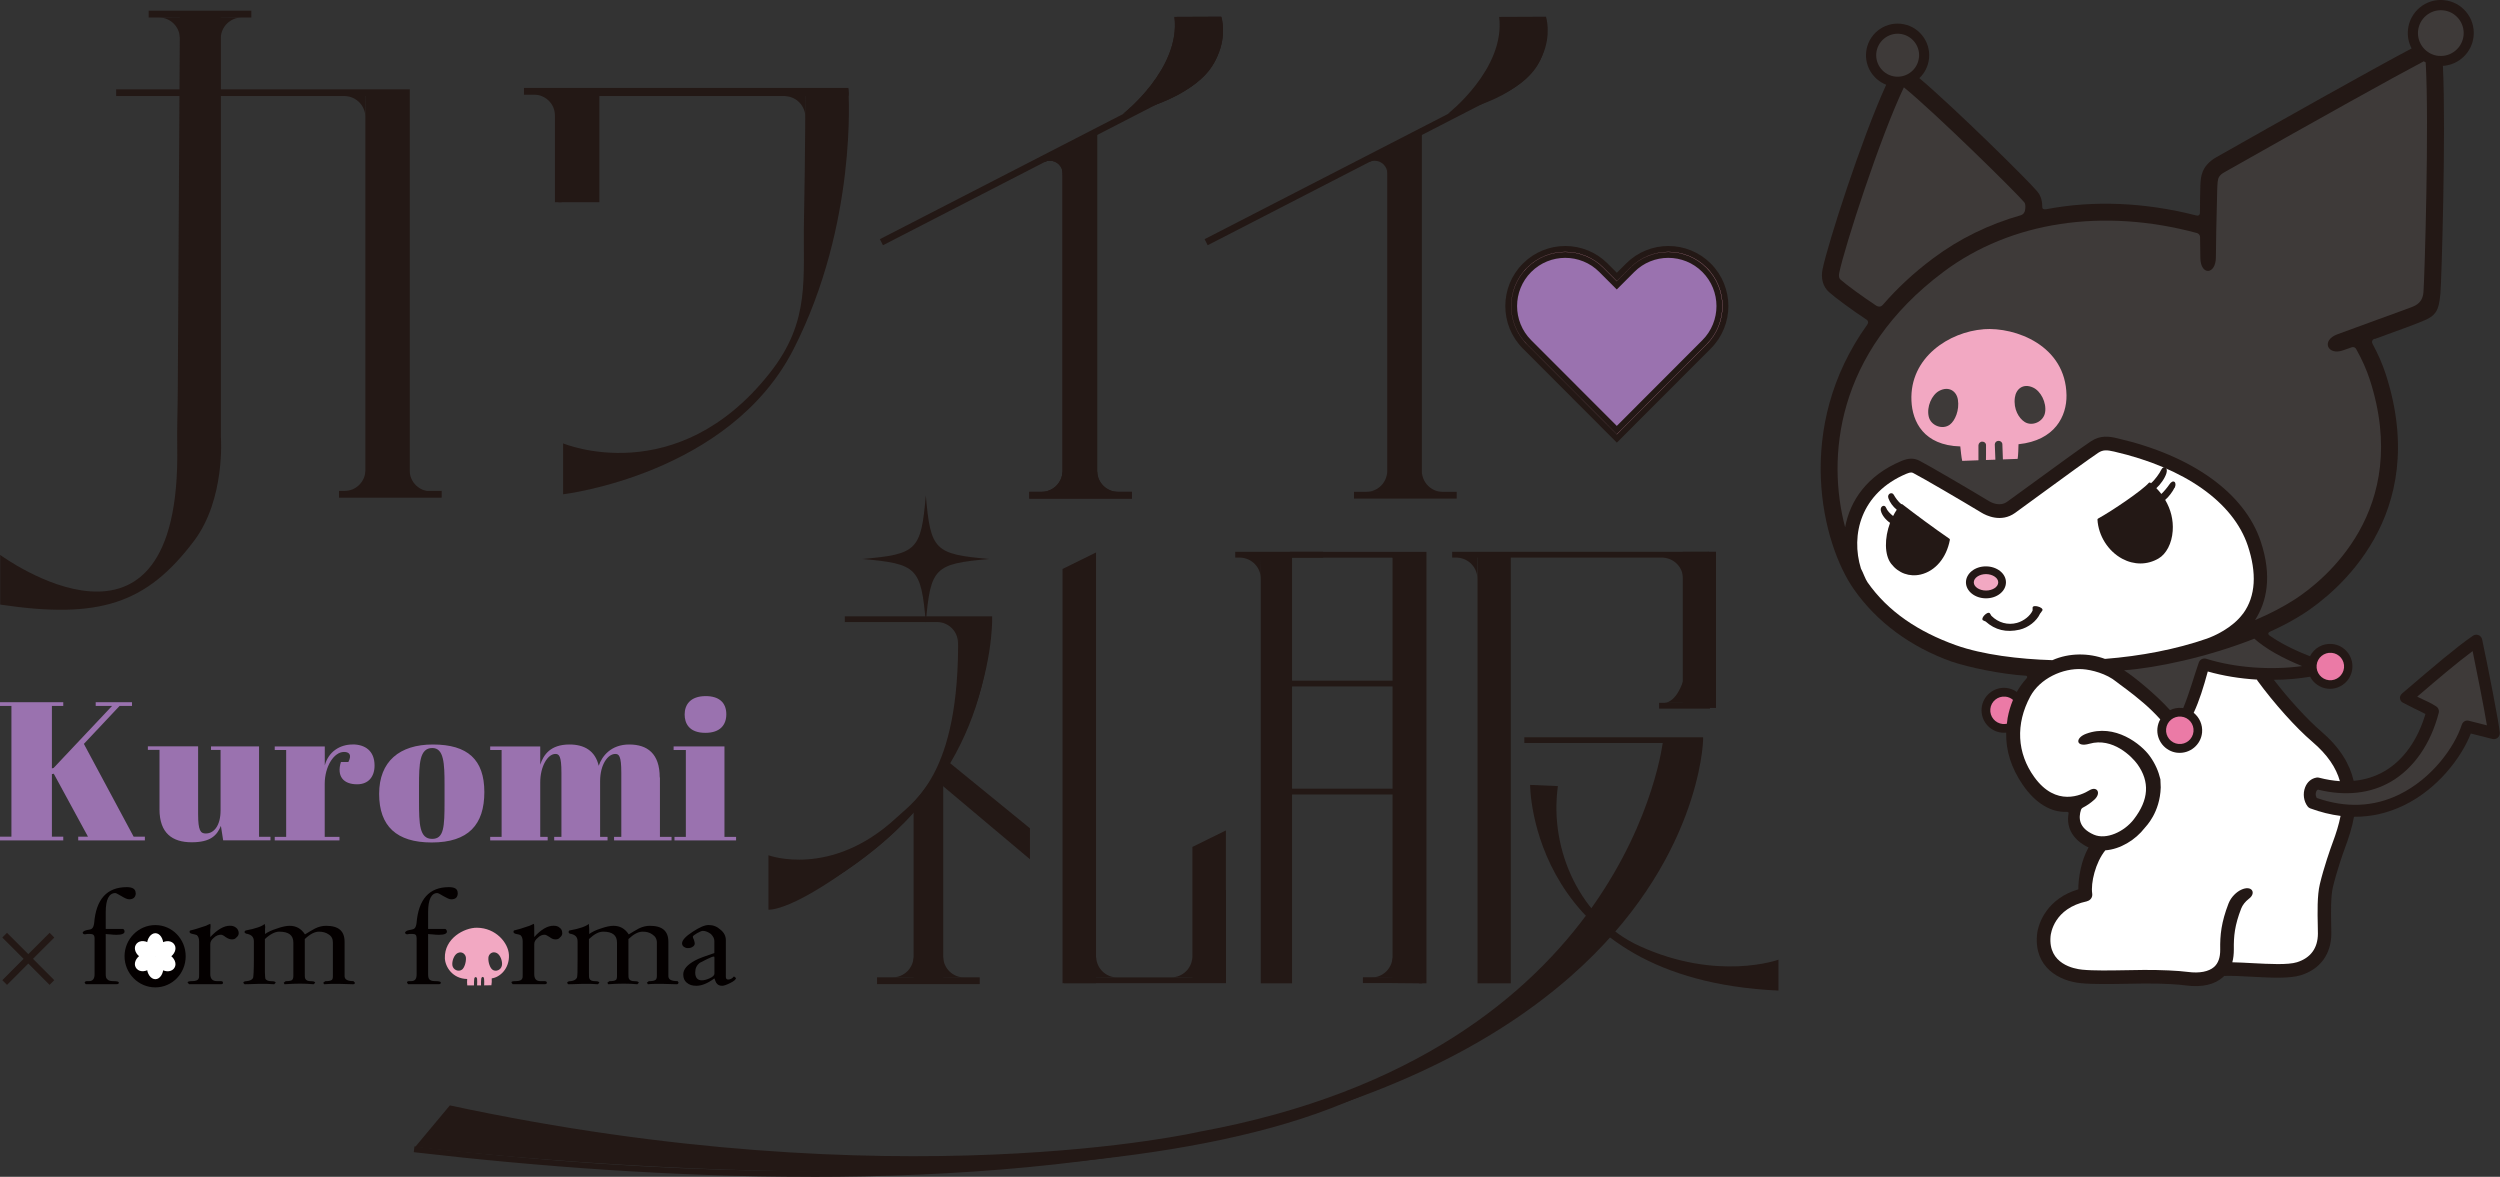 <svg width="427" height="201" viewBox="0 0 427 201" fill="none" xmlns="http://www.w3.org/2000/svg">
<rect x="0" y="0" width="427" height="201" fill="#333333" stroke="none"/>
<g clip-path="url(#clip0_1_1535)">
<path d="M405.637 57.89C409.156 56.617 412.936 55.23 413.606 54.923C416.114 53.956 416.546 53.047 416.818 50.205C417 48.386 417.794 22.658 417.25 11.255C419.951 11.085 422.221 8.97 422.494 6.185C422.8 3.081 420.519 0.318 417.431 0.023C414.332 -0.284 411.574 2.001 411.279 5.093C411.165 6.23 411.404 7.321 411.903 8.276C404.956 11.949 388.759 21.066 378.554 26.853C375.932 28.342 375.875 30.309 375.819 31.742C375.773 32.935 375.762 34.595 375.75 36.335C375.75 36.744 375.467 36.903 375.126 36.801C366.284 34.538 357.555 34.197 349.518 35.732C348.894 35.823 348.792 35.562 348.815 35.243C348.815 34.05 348.417 33.231 347.986 32.719C346.476 30.889 333.934 18.52 327.827 13.347C328.735 12.483 329.348 11.301 329.484 9.959C329.768 6.992 327.6 4.343 324.637 4.059C321.675 3.763 319.03 5.946 318.735 8.913C318.496 11.38 319.961 13.62 322.163 14.473C317.985 23.602 312.208 41.553 311.3 45.964C310.971 47.556 311.357 48.943 312.378 49.875C313.388 50.796 316.362 52.99 318.871 54.638C319.087 54.809 319.177 55.105 318.928 55.446C306.305 73.056 311.186 92.837 316.635 100.636C320.551 106.241 326.317 110.493 333.321 112.994C336.238 113.983 341.709 115.143 346.045 115.416C346.306 115.461 346.283 115.655 346.147 115.859C345.489 116.575 344.933 117.36 344.467 118.178C343.945 117.803 343.321 117.565 342.651 117.496C340.551 117.292 338.667 118.838 338.463 120.941C338.258 123.044 339.802 124.932 341.902 125.136C342.152 125.159 342.401 125.159 342.651 125.136C342.594 128.194 343.491 131.116 345.466 134.015C347.702 137.278 350.37 138.767 352.958 138.665C353.185 138.654 353.355 138.699 353.31 138.972C352.844 141.53 354.263 143.531 356.545 144.656C356.601 144.69 356.669 144.702 356.726 144.736C355.455 146.976 354.967 149.988 354.978 151.898C349.848 153.399 348.111 157.446 347.918 159.72C347.43 165.188 351.664 167.576 355.432 167.928C357.498 168.133 360.427 168.076 363.264 168.031L366.204 167.985C369.564 167.962 372.175 168.144 373.378 168.315C376.068 168.679 378.259 168.178 379.701 166.882C379.769 166.814 379.825 166.746 379.894 166.689C381.165 166.644 382.811 166.723 384.57 166.825C387.76 166.996 391.052 167.178 392.993 166.564C396.284 165.541 398.18 162.96 398.191 159.47L398.169 158.003C398.135 156.082 398.066 153.194 398.452 151.557C399.099 148.851 400.2 145.668 400.541 144.77C401.188 143.042 401.744 141.28 402.062 139.506C405.025 139.529 407.885 138.87 410.632 137.528C416.341 134.743 420.394 129.434 422.017 125.284C422.8 125.477 423.822 125.739 423.822 125.739L425.706 126.216C426.024 126.296 426.353 126.216 426.603 126.012C426.852 125.807 426.977 125.489 426.966 125.159C426.875 123.726 424.911 113.711 423.947 109.208C423.878 108.879 423.64 108.595 423.334 108.481C423.016 108.356 422.664 108.39 422.38 108.583C419.44 110.607 415.229 114.222 411.846 117.11L410.325 118.406C410.11 118.599 409.94 118.838 409.917 119.099C409.917 119.156 409.917 119.202 409.917 119.258C409.962 119.6 410.098 119.85 410.405 120.009L412.335 120.998C412.982 121.293 413.651 121.623 414.264 121.953C412.959 126.353 410.552 129.797 407.329 131.685C405.706 132.64 403.924 133.197 402.005 133.367C401.347 130.525 399.69 127.683 396.409 124.875C394.094 122.896 390.927 119.429 388.373 116.109C390.495 116.109 392.595 115.916 394.57 115.586C395.149 116.701 396.262 117.496 397.59 117.633C399.69 117.837 401.574 116.291 401.778 114.177C401.982 112.073 400.439 110.198 398.339 109.993C396.727 109.834 395.24 110.709 394.548 112.085C391.778 111.016 389.36 109.777 387.578 108.504C387.374 108.333 387.34 108.106 387.624 107.935C389.758 106.969 391.767 105.912 393.583 104.729C398.827 101.296 415.354 88.233 407.488 63.915C406.943 62.221 406.182 60.493 405.252 58.765C405.081 58.481 405.07 58.038 405.592 57.856L405.637 57.89Z" fill="#231815"/>
<path d="M345.841 36.084C345.875 35.914 345.909 35.755 345.92 35.618C345.966 35.095 345.897 34.743 345.761 34.572C344.445 32.969 330.562 19.293 325.182 14.916C321.084 23.522 315.08 42.11 314.149 46.566C314.138 46.646 314.115 46.748 314.103 46.839C314.069 47.169 314.103 47.522 314.342 47.737C315.25 48.567 318.144 50.682 320.494 52.228C320.857 52.421 321.221 52.467 321.595 52.058C323.979 49.306 326.817 46.623 330.222 44.088C334.683 40.757 339.734 38.301 345.182 36.755C345.5 36.642 345.716 36.426 345.829 36.084H345.841Z" fill="#3E3A39"/>
<path d="M383.117 104.809C385.319 101.796 385.456 97.806 383.923 93.201C381.437 85.766 373.117 79.9 361.085 77.126C359.848 76.842 359.201 76.808 358.406 77.319C356.817 78.376 352.288 81.685 348.644 84.345L344.172 87.608C341.777 89.325 339.212 88.028 338.474 87.585C335.012 85.493 328.406 81.628 326.805 80.809C326.59 80.696 326.385 80.593 325.602 80.923C317.781 84.22 316.079 91.405 317.849 97.112C318.224 97.794 318.587 98.897 318.973 99.454C322.503 104.502 327.713 107.924 334.058 110.198C338.656 111.835 344.853 112.585 350.551 112.756C353.446 111.471 356.806 111.528 359.53 112.54C365.614 112.062 371.687 110.902 376.92 109.083C378.18 108.64 381.301 107.264 383.095 104.82L383.117 104.809Z" fill="white"/>
<path d="M335.784 99.465C335.784 97.953 337.316 96.726 339.2 96.737C341.085 96.737 342.628 97.965 342.617 99.465C342.617 100.977 341.085 102.205 339.2 102.194C337.316 102.194 335.784 100.966 335.784 99.465Z" fill="#231815"/>
<path d="M348.86 104.229L348.622 104.581C348.622 104.581 348.451 104.786 348.451 104.797C347.861 106.093 346.442 107.196 344.944 107.549C342.674 108.072 340.778 107.617 339.144 106.15L338.951 106.071L338.667 105.934C338.61 105.877 338.587 105.809 338.587 105.73C338.587 105.514 338.769 105.252 338.973 105.048C339.246 104.775 339.643 104.536 339.859 104.741L340.018 104.991L340.131 105.184C341.312 106.366 342.946 106.821 344.501 106.389C345.659 106.071 346.771 105.184 347.169 104.274V103.751C347.237 103.479 347.668 103.479 348.043 103.581C348.497 103.695 348.928 103.945 348.86 104.24V104.229Z" fill="#231815"/>
<path d="M370.631 121.293C371.244 120.987 371.948 120.85 372.674 120.918C372.754 120.918 372.822 120.941 372.89 120.952C373.968 118.36 374.842 115.166 375.558 113.153C375.739 112.63 376.295 112.358 376.829 112.517C381.732 114.063 387.907 114.495 393.197 113.767C389.769 112.38 386.931 110.777 385.036 109.083C377.022 112.255 368.27 114.086 362.81 114.484C362.833 114.506 362.856 114.529 362.879 114.552C364.173 115.348 368.145 118.508 370.631 121.282V121.293Z" fill="#3E3A39"/>
<path d="M401.54 59.368C401.006 59.561 400.541 59.72 400.166 59.845C397.567 60.766 396.398 58.163 399.202 57.105C401.653 56.173 410.927 52.853 412.085 52.387C413.265 51.921 413.822 51.114 413.924 49.943C414.128 47.362 414.911 21.055 414.31 10.664C414.196 10.607 414.083 10.539 413.98 10.471C409.213 12.972 396.579 19.998 379.996 29.377C379.076 29.9 378.861 30.309 378.781 31.037C378.69 31.776 378.679 33.538 378.668 33.834C378.577 36.937 378.475 42.144 378.475 43.929C378.475 46.93 375.887 47.124 375.819 44.088C375.807 43.417 375.785 42.121 375.773 40.587C375.807 40.2 375.58 39.938 375.274 39.813C359.178 35.459 343.446 37.835 331.981 46.407C313.411 60.277 312.038 78.32 315.148 90.064C315.976 85.527 318.894 81.207 324.728 78.751C325.977 78.217 326.93 78.206 327.895 78.717C329.529 79.559 336.204 83.47 339.689 85.573C340.233 85.903 341.618 86.562 342.821 85.698L347.282 82.458C350.949 79.786 355.5 76.455 357.135 75.375C358.747 74.306 360.234 74.522 361.607 74.852C374.445 77.808 383.378 84.231 386.125 92.462C388.146 98.499 387.124 102.853 385.16 105.912C387.658 104.854 389.973 103.661 392.039 102.319C396.852 99.17 411.994 87.187 404.763 64.847C404.207 63.142 403.435 61.403 402.459 59.663C402.255 59.277 401.914 59.209 401.54 59.356V59.368Z" fill="#3E3A39"/>
<path d="M413.209 118.679C413.209 118.679 412.982 118.872 412.857 118.986C412.993 119.054 413.231 119.179 413.231 119.179C414.173 119.611 415.252 120.1 416.114 120.657C416.432 120.873 416.603 121.237 416.568 121.612C416.568 121.657 416.557 121.714 416.534 121.771C415.161 127.057 412.278 131.207 408.419 133.481C404.877 135.561 400.552 136.016 395.91 134.868C395.819 134.902 395.705 134.97 395.603 135.22C395.558 135.334 395.535 135.448 395.524 135.573C395.501 135.834 395.592 136.073 395.694 136.289C400.654 138.028 405.399 137.846 409.781 135.709C415.365 132.992 419.236 127.615 420.473 123.783C420.643 123.272 421.143 122.965 421.665 123.101C421.665 123.101 424.639 123.851 424.764 123.886C424.31 121.123 423.163 115.245 422.323 111.209C419.576 113.244 416.114 116.2 413.209 118.69V118.679Z" fill="#3E3A39"/>
<path d="M416.512 9.538C418.657 9.754 420.564 8.174 420.78 6.025C420.984 3.888 419.418 1.967 417.272 1.762C415.127 1.558 413.22 3.126 413.004 5.275C412.8 7.424 414.366 9.334 416.512 9.55V9.538Z" fill="#3E3A39"/>
<path d="M327.77 9.789C327.963 7.776 326.487 5.98 324.478 5.775C322.469 5.582 320.676 7.06 320.471 9.072C320.278 11.085 321.754 12.892 323.763 13.085C325.772 13.279 327.566 11.801 327.759 9.789H327.77Z" fill="#3E3A39"/>
<path d="M342.515 118.986C341.221 118.861 340.074 119.804 339.95 121.089C339.825 122.385 340.767 123.533 342.061 123.658C342.311 123.681 342.549 123.658 342.776 123.613C342.81 123.294 342.844 122.965 342.901 122.635C343.094 121.578 343.4 120.543 343.82 119.543C343.468 119.236 343.014 119.031 342.526 118.986H342.515Z" fill="#EB7AA6"/>
<path d="M397.794 116.178C399.077 116.303 400.223 115.359 400.359 114.063C400.484 112.767 399.542 111.619 398.248 111.505C396.965 111.38 395.808 112.324 395.683 113.608C395.558 114.904 396.5 116.052 397.794 116.178Z" fill="#EB7AA6"/>
<path d="M338.78 56.241C333.003 56.673 326.135 60.993 326.476 68.474C326.635 72.01 328.542 76.069 334.819 76.25C334.887 76.91 335.012 78.195 335.148 78.717C335.318 78.717 336.476 78.672 337.918 78.615V76.057C337.929 75.716 338.224 75.421 338.576 75.432C338.928 75.432 339.212 75.671 339.212 76.012V77.671L339.2 78.57C339.734 78.558 340.279 78.535 340.812 78.513L340.71 75.921C340.71 75.58 340.982 75.307 341.334 75.295C341.686 75.284 341.993 75.534 342.004 75.875L342.095 78.467C343.423 78.422 344.456 78.376 344.615 78.376C344.706 77.831 344.751 76.535 344.762 75.875C351.017 75.227 353.015 71.032 352.958 67.496C352.822 59.027 344.274 55.821 338.78 56.23V56.241Z" fill="#F2A8C2"/>
<path d="M333.026 72.533C331.788 73.454 329.779 72.715 329.427 71.157C329.041 69.486 329.938 67.44 331.221 66.757C332.855 65.893 334.183 66.803 334.41 68.269C334.694 70.043 333.934 71.862 333.026 72.533Z" fill="#3E3A39"/>
<path d="M349.303 70.43C349.053 72.021 347.101 72.897 345.807 72.067C344.853 71.464 343.866 69.907 344.138 67.917C344.331 66.451 345.534 65.427 347.214 66.178C348.554 66.769 349.575 68.747 349.303 70.441V70.43Z" fill="#3E3A39"/>
<path d="M341.3 99.465C341.3 98.704 340.347 98.067 339.212 98.056C338.077 98.056 337.123 98.692 337.123 99.465C337.123 100.239 338.077 100.864 339.212 100.864C340.347 100.864 341.3 100.239 341.3 99.465Z" fill="#F2A8C2"/>
<path d="M394.593 138.074C394.411 138.006 394.264 137.892 394.15 137.744C393.469 136.869 393.288 135.561 393.719 134.47C394.071 133.56 394.775 132.958 395.671 132.81C395.819 132.787 395.955 132.787 396.103 132.833C397.329 133.151 398.509 133.344 399.656 133.424C399.009 131.127 397.556 128.922 394.945 126.694C392.153 124.318 388.395 120.123 385.569 116.246C385.535 116.2 385.524 116.132 385.49 116.075C382.595 115.905 379.712 115.439 377.09 114.688C376.363 117.371 375.648 119.668 374.683 121.748C375.66 122.533 376.239 123.783 376.114 125.125C375.909 127.228 374.025 128.774 371.925 128.57C371.903 128.57 371.891 128.57 371.868 128.57C369.791 128.331 368.282 126.466 368.486 124.386C368.543 123.829 368.713 123.317 368.974 122.862C368.089 121.873 367.112 120.93 366.148 120.1C364.002 118.235 361.97 116.86 361.482 116.45C359.802 115.052 357.226 114.393 355.671 114.29C352.277 114.074 348.417 115.916 346.783 118.929C344.218 123.681 344.501 128.626 347.453 132.719C351.176 137.881 355.534 135.8 356.851 134.993C358.179 134.186 358.962 135.459 357.702 136.596C357.09 137.142 356.454 137.585 355.807 137.915C355.614 138.017 355.512 138.119 355.432 138.324C355.001 139.665 355.001 141.416 357.634 142.564C359.757 143.474 362.822 142.064 364.456 139.938C367.022 136.607 367.215 133.526 365.069 130.525C364.161 129.263 360.858 125.886 356.863 127.035C354.547 127.705 354.354 126.057 356.306 125.329C361.233 123.499 365.739 127.126 367.181 129.138C368.1 130.411 368.667 131.719 368.997 133.106C369.031 133.64 369.053 134.106 369.053 134.493C368.929 138.813 366.499 141.177 366.329 141.394C364.729 143.474 362.129 145.054 359.587 145.236C357.895 147.317 357.078 150.818 357.351 152.637C357.441 153.24 357.055 153.785 356.477 153.922C356.477 153.922 356.465 153.933 356.442 153.945C350.812 155.138 350.279 159.436 350.234 159.925C349.814 164.677 354.274 165.484 355.648 165.62C357.578 165.814 360.449 165.757 363.219 165.711L366.193 165.666C369.053 165.654 371.993 165.78 373.696 166.007C375.66 166.268 377.249 165.961 378.168 165.154C378.883 164.518 379.224 163.529 379.213 162.198C379.167 159.709 379.394 157.526 380.631 154.32C381.085 153.16 382.028 152.33 382.777 151.978C384.616 151.102 385.444 152.535 384.093 153.524C383.48 154.001 383.015 154.604 382.799 155.172C381.687 158.026 381.505 159.902 381.539 162.164C381.539 162.971 381.46 163.699 381.278 164.358C382.334 164.381 383.503 164.438 384.718 164.506C387.567 164.654 390.779 164.836 392.334 164.347C394.65 163.619 395.887 161.948 395.898 159.47L395.876 158.06C395.83 155.9 395.762 152.944 396.228 151.023C396.897 148.192 398.055 144.895 398.407 143.951C399.009 142.348 399.485 140.814 399.769 139.358C398.078 139.142 396.352 138.722 394.604 138.074H394.593Z" fill="white"/>
<path d="M369.973 124.499C369.848 125.796 370.79 126.944 372.084 127.069C373.378 127.194 374.525 126.239 374.649 124.954C374.774 123.67 373.832 122.51 372.538 122.396C371.256 122.271 370.098 123.215 369.973 124.499Z" fill="#EB7AA6"/>
<path d="M371.426 83.344C371.903 82.299 371.142 81.776 370.506 82.776C370.257 83.163 369.576 83.993 369.156 84.368C368.895 84.027 368.611 83.697 368.304 83.379C368.985 82.776 369.769 81.685 370.03 80.809C370.336 79.763 369.53 79.388 369.11 80.298C368.86 80.832 368.043 81.992 367.385 82.537C367.351 82.503 367.317 82.469 367.283 82.446C367.203 82.389 367.09 82.401 367.022 82.469C365.887 83.776 360.711 87.278 358.35 88.574C358.281 88.608 358.247 88.677 358.247 88.745C358.406 91.507 360.063 94.133 362.47 95.43C364.502 96.521 366.749 96.51 368.668 95.395C370.018 94.611 370.949 92.803 371.097 90.689C371.233 88.824 370.779 87.005 369.814 85.379C370.404 84.902 371.131 83.902 371.392 83.333L371.426 83.344Z" fill="#231815"/>
<path d="M332.98 92.03C330.551 90.37 327.089 87.812 324.921 86.13C324.864 86.084 324.796 86.096 324.739 86.107C324.206 85.675 323.752 85.05 323.445 84.493C323.139 83.947 322.276 84.345 322.537 85.095C322.776 85.789 323.298 86.516 323.967 87.062C323.74 87.403 323.525 87.756 323.343 88.131C322.832 87.733 322.344 87.244 322.129 86.698C321.89 86.096 321.096 86.448 321.243 87.198C321.402 87.994 322.117 88.824 322.821 89.302C321.868 91.871 321.833 94.77 323.014 96.293C324.251 97.897 326.135 98.579 328.065 98.124C330.562 97.533 332.469 95.259 333.037 92.212C333.048 92.144 333.025 92.064 332.957 92.019L332.98 92.03Z" fill="#231815"/>
<path d="M69.99 83.89H68.832V16.405H19.841V15.257H69.99V83.89Z" fill="#231815"/>
<path d="M95.927 34.538H94.781V15.257H144.918V16.405H95.927V34.538Z" fill="#231815"/>
<path d="M137.551 15.643C137.551 15.643 137.551 26.239 137.324 37.267C137.097 47.556 138.527 54.741 131.523 63.654C115.587 83.913 96.177 75.727 96.177 75.727V84.424C96.177 84.424 124.611 81.094 135.542 59.629C146.484 38.165 144.918 15.643 144.918 15.643H137.562" fill="#231815"/>
<path d="M150.809 41.883L150.287 40.848L199.913 15.314C200.367 15.155 209.119 12.153 206.962 4.059L208.074 3.763C210.515 12.926 200.446 16.348 200.356 16.382L150.82 41.883H150.809Z" fill="#231815"/>
<path d="M69.411 15.632H62.407V83.89H69.411V15.632Z" fill="#231815"/>
<path d="M102.374 15.882H95.371V34.538H102.374V15.882Z" fill="#231815"/>
<path d="M30.727 2.626L30.364 66.78C30.352 69.884 30.216 73.124 30.273 76.364C30.943 117.508 0.034 94.781 0.034 94.781V103.263C17.061 105.809 25.074 103.069 33.133 92.394C38.525 85.254 37.731 74.647 37.731 74.647V2.626H30.727Z" fill="#231815"/>
<path d="M42.929 1.83H25.392V2.99H42.929V1.83Z" fill="#231815"/>
<path d="M30.727 6.446L31.419 2.945L27.14 2.99C29.081 2.99 30.648 4.525 30.727 6.446Z" fill="#231815"/>
<path d="M37.708 6.446L37.015 2.945L41.295 2.99C39.354 2.99 37.787 4.525 37.708 6.446Z" fill="#231815"/>
<path d="M58.946 16.405L62.442 15.712L62.396 19.998C62.396 18.054 60.864 16.485 58.946 16.405Z" fill="#231815"/>
<path d="M91.341 16.166L94.837 15.473L94.792 19.759C94.792 17.815 93.259 16.246 91.341 16.166Z" fill="#231815"/>
<path d="M134.1 16.416L137.596 15.723L137.551 20.009C137.551 18.065 136.018 16.496 134.1 16.416Z" fill="#231815"/>
<path d="M144.918 15.018H89.491V16.178H144.918V15.018Z" fill="#231815"/>
<path d="M75.438 83.845H57.901V85.004H75.438V83.845Z" fill="#231815"/>
<path d="M200.594 2.888L208.596 2.854C208.596 2.854 212.524 15.03 191.831 19.441C191.831 19.441 201.695 11.767 200.594 2.888Z" fill="#231815"/>
<path d="M193.341 84.004H175.804V85.163H193.341V84.004Z" fill="#231815"/>
<path d="M187.393 84.834H181.479V25.455L187.393 22.271V84.834Z" fill="#231815"/>
<path d="M291.492 58.811L276.157 74.17L260.822 58.811C257.212 55.195 257.212 49.34 260.822 45.725C264.432 42.11 270.277 42.11 273.887 45.725L276.157 47.999L278.427 45.725C282.037 42.11 287.883 42.11 291.492 45.725C295.102 49.34 295.102 55.195 291.492 58.811Z" fill="#9A72AF" stroke="#231815" stroke-miterlimit="10"/>
<path d="M276.157 74.897L260.459 59.175C256.656 55.366 256.656 49.181 260.459 45.373C264.261 41.564 270.436 41.564 274.239 45.373L276.157 47.294L278.076 45.373C281.878 41.564 288.053 41.564 291.856 45.373C295.658 49.181 295.658 55.366 291.856 59.175L276.157 74.897ZM267.349 43.542C265.113 43.542 262.877 44.395 261.174 46.1C257.769 49.511 257.769 55.048 261.174 58.458L276.146 73.454L291.118 58.458C294.523 55.048 294.523 49.511 291.118 46.1C287.712 42.69 282.173 42.69 278.779 46.1L276.146 48.738L273.512 46.1C271.81 44.395 269.574 43.542 267.338 43.542H267.349Z" fill="#F2A8C2" stroke="#231815" stroke-miterlimit="10"/>
<path d="M168.982 95.475C159.606 96.294 158.947 96.953 158.13 106.344C157.313 96.953 156.654 96.294 147.279 95.475C156.654 94.656 157.313 93.997 158.13 84.606C158.947 93.997 159.606 94.656 168.982 95.475Z" fill="#231815"/>
<path d="M240.379 98.556C240.379 98.556 240.844 95.702 237.621 95.168L241.026 95.02L240.39 98.556H240.379Z" fill="#231815"/>
<path d="M209.402 167.928H181.74V166.939H207.62V152.035H209.402V167.928Z" fill="#231815"/>
<path d="M243.637 167.951H242.354V95.248H220.311V94.258H243.637V167.951Z" fill="#231815"/>
<path d="M242.854 116.257H218.597V117.246H242.854V116.257Z" fill="#231815"/>
<path d="M242.854 134.709H218.597V135.698H242.854V134.709Z" fill="#231815"/>
<path d="M292.06 121.032H283.376V120.043H291.072V95.452H292.06V121.032Z" fill="#231815"/>
<path d="M138.459 201C115.053 201 91.75 199.238 70.671 196.794L70.784 195.816C136.438 203.433 223.863 204.433 267.621 166.007C287.429 148.613 289.631 130.161 289.869 126.91H260.357V125.921H290.891V126.421C290.891 126.625 290.335 147.351 268.314 166.723C238.381 193.042 188.21 201.011 138.459 201.011V201Z" fill="#231815"/>
<path d="M284.058 126.421C284.058 126.421 278.371 179.809 204.896 193.292C204.896 193.292 153.272 205.229 76.835 188.801L70.909 195.907C70.909 195.907 176.428 208.89 227.269 189.313C252.059 179.763 288.632 158.754 290.38 126.409H284.046L284.058 126.421Z" fill="#231815"/>
<path d="M133.34 154.706L132.954 153.797C166.416 139.393 168.369 110.357 168.471 106.253H144.293V105.264H169.458V105.741C169.481 106.071 169.856 138.983 133.351 154.695L133.34 154.706Z" fill="#231815"/>
<path d="M159.481 132.935L175.917 146.76V141.473L161.989 130.116L159.481 132.935Z" fill="#231815"/>
<path d="M242.854 166.916H232.785V167.905H242.854V166.916Z" fill="#231815"/>
<path d="M161.104 132.151V167.951H156.042V137.858" fill="#231815"/>
<path d="M187.2 94.361V167.928H181.479V97.18" fill="#231815"/>
<path d="M220.685 94.361V167.951H215.339V94.463" fill="#231815"/>
<path d="M258.041 94.361V167.951H252.366V94.702" fill="#231815"/>
<path d="M242.91 94.361V167.951L237.848 167.905V94.384" fill="#231815"/>
<path d="M293.093 94.236V120.918H287.417V94.258" fill="#231815"/>
<path d="M209.38 141.837V167.894H203.659V144.656" fill="#231815"/>
<path d="M163.567 106.105H168.959C168.959 106.105 170.537 128.479 149.129 145.236C135.405 155.968 131.251 155.366 131.251 155.366V146.077C131.251 146.077 141.932 150.079 153.147 139.631C156.393 136.607 164.475 131.673 163.579 106.105H163.567Z" fill="#231815"/>
<path d="M225.997 94.247H210.98V95.236H225.997V94.247Z" fill="#231815"/>
<path d="M291.924 94.247H248.03V95.236H291.924V94.247Z" fill="#231815"/>
<path d="M287.451 116.382C287.451 116.382 286.407 119.918 284.262 120.054H287.531L287.451 116.382Z" fill="#231815"/>
<path d="M261.344 134.072C261.344 134.072 261.276 167.269 303.763 169.19V163.915C303.763 163.915 293.399 167.689 280.005 161.573C270.175 157.082 264.545 145.441 266.089 134.265L261.356 134.061L261.344 134.072Z" fill="#231815"/>
<path d="M14.325 127.057L20.42 120.577H22.543V119.941H16.345V120.577H19.138L9.149 131.173L8.865 131.241V120.577H10.806V119.941H0V120.577H1.952V142.906H0V143.542H10.806V142.906H8.865V132.219L9.183 132.151L15.029 142.906H13.36V143.542H24.745V142.906H22.827L14.325 127.057Z" fill="#9A72AF"/>
<path d="M44.269 127.489H36.039V128.092H37.674V138.415C37.674 140.973 36.573 142.36 35.154 142.36C34.269 142.36 33.837 141.916 33.837 139.052V127.478H25.256V128.081H27.242V138.233C27.242 142.314 29.444 143.861 32.736 143.861C36.028 143.861 37.061 142.644 37.731 141.064L38.117 143.531H46.198V142.928H44.246V127.478L44.269 127.489Z" fill="#9A72AF"/>
<path d="M60.217 127.16C58.094 127.16 56.108 128.342 55.472 130.741V127.501H46.925V128.103H48.877V142.94H46.925V143.542H57.981V142.94H55.461V133.901C55.461 130.866 57.061 128.433 58.752 128.433C59.502 128.433 60.205 128.774 59.502 130.15H58.23C57.481 132.549 58.616 133.958 61 133.958C62.918 133.958 63.974 132.674 63.974 130.752C63.974 128.194 62.305 127.148 60.217 127.148V127.16Z" fill="#9A72AF"/>
<path d="M73.94 127.16C68.231 127.16 64.757 130.059 64.757 135.595C64.757 141.132 67.765 143.895 73.724 143.895C80.035 143.895 82.726 140.825 82.726 135.288C82.726 129.752 79.888 127.16 73.94 127.16ZM75.927 136.903C75.927 141.291 75.824 143.281 73.804 143.281C71.636 143.281 71.568 140.757 71.568 136.835V134.208C71.568 130.4 71.67 127.762 73.838 127.762C75.824 127.762 75.927 130.389 75.927 134.038V136.903Z" fill="#9A72AF"/>
<path d="M112.681 132.787C112.681 128.706 110.558 127.16 107.471 127.16C104.383 127.16 102.828 129.115 102.261 130.798C101.659 128.206 99.775 127.16 97.266 127.16C94.009 127.16 92.839 128.911 92.272 130.605V127.501H83.725V128.103H85.677V142.94H83.725V143.542H93.543V142.94H92.272V133.629C92.272 130.9 93.543 128.774 94.86 128.774C95.496 128.774 95.893 129.115 95.893 131.98V142.94H94.656V143.542H103.77V142.94H102.499V133.424C102.499 130.593 103.816 128.774 105.087 128.774C105.723 128.774 106.12 129.115 106.12 131.98V142.94H104.883V143.542H114.701V142.94H112.715V132.787H112.681Z" fill="#9A72AF"/>
<path d="M120.479 125.17C123.033 125.17 124.055 123.783 124.055 121.998C124.055 119.941 122.738 118.895 120.547 118.895C117.891 118.895 116.938 120.384 116.938 122.032C116.938 123.454 117.607 125.17 120.479 125.17Z" fill="#9A72AF"/>
<path d="M123.737 142.94V127.489H115.053V128.103H117.142V142.94H115.201V143.542H125.723V142.94H123.737Z" fill="#9A72AF"/>
<path d="M23.19 152.535C23.19 153.206 22.793 153.604 22.078 153.604C21.748 153.604 21.294 153.399 20.761 153.069C20.171 152.74 19.841 152.535 19.705 152.535C18.593 152.535 18.059 153.672 18.059 155.798V158.663H21.011C21.204 158.731 21.272 158.924 21.272 159.129C21.272 159.458 20.818 159.663 19.955 159.663C19.694 159.663 19.297 159.663 18.843 159.595C18.445 159.595 18.116 159.527 18.059 159.527V166.382C18.059 166.848 18.128 167.11 18.32 167.246C18.457 167.451 18.774 167.576 19.308 167.576C19.966 167.576 20.296 167.644 20.296 167.837C20.296 168.031 20.159 168.099 19.898 168.099H14.643L14.45 167.837C14.518 167.633 14.643 167.576 14.904 167.576H15.233C15.823 167.576 16.152 167.178 16.152 166.439V160.243C16.152 159.709 15.891 159.515 15.369 159.515H14.972C14.779 159.515 14.575 159.584 14.518 159.584C14.257 159.584 14.121 159.447 14.121 159.254C14.257 159.049 14.518 158.924 14.847 158.856C15.244 158.788 15.573 158.72 15.63 158.651C15.891 158.515 16.028 158.117 16.084 157.651C16.413 153.592 18.252 151.523 21.658 151.523C22.645 151.523 23.167 151.853 23.167 152.524L23.19 152.535Z" fill="#040000"/>
<path d="M40.773 159.39C40.773 159.652 40.636 159.925 40.375 160.118C40.182 160.379 39.921 160.448 39.592 160.448C39.263 160.448 38.934 160.311 38.536 160.05C38.207 159.788 37.946 159.652 37.753 159.652C37.356 159.652 36.902 159.788 36.505 160.186C36.107 160.516 35.914 160.857 35.914 161.255V166.382C35.914 167.178 36.312 167.576 37.027 167.576H37.685C37.946 167.576 38.083 167.644 38.083 167.837C38.083 168.031 38.014 168.099 37.753 168.099H32.305L32.044 167.837C32.044 167.633 32.305 167.576 32.827 167.576C33.417 167.576 33.815 167.439 33.939 167.11C34.008 166.973 34.008 166.78 34.008 166.439V160.777C34.008 160.311 33.871 159.913 33.61 159.709C33.417 159.64 33.156 159.572 32.827 159.504C32.498 159.436 32.373 159.299 32.373 159.174C32.373 159.049 32.441 158.913 32.566 158.913C33.156 158.776 34.008 158.515 35.188 158.117C35.324 158.049 35.585 157.912 35.914 157.787C35.983 157.924 35.983 158.322 35.914 158.856C35.914 159.72 35.914 160.118 35.914 160.05C37.163 158.72 38.275 158.117 39.263 158.117C39.66 158.117 39.989 158.185 40.319 158.447C40.58 158.651 40.773 158.981 40.773 159.379V159.39Z" fill="#040000"/>
<path d="M60.603 167.849C60.603 168.053 60.535 168.11 60.274 168.11L57.844 168.042C56.857 168.042 56.006 168.042 55.347 168.11L55.211 167.849L55.54 167.587C56.062 167.587 56.392 167.519 56.528 167.451C56.789 167.383 56.857 167.121 56.857 166.723V160.993C56.857 160.391 56.664 159.925 56.13 159.595C55.676 159.265 55.075 159.129 54.485 159.129C53.758 159.129 52.975 159.527 52.056 160.391V166.052C52.056 166.655 52.056 166.985 52.124 167.121C52.26 167.451 52.578 167.587 53.111 167.587C53.565 167.587 53.77 167.655 53.838 167.849L53.577 168.11C52.135 167.974 50.489 167.974 48.593 168.11L48.457 167.849L48.786 167.587C49.309 167.587 49.638 167.519 49.774 167.451C49.967 167.383 50.103 167.121 50.103 166.723V160.993C50.103 159.731 49.32 159.129 47.674 159.129C47.016 159.129 46.164 159.527 45.245 160.391V166.052C45.245 166.655 45.313 166.985 45.313 167.121C45.449 167.451 45.835 167.587 46.369 167.587C46.823 167.587 47.027 167.655 47.095 167.849L46.834 168.11C46.176 168.042 45.324 168.042 44.269 168.042C42.566 168.11 41.715 168.11 41.772 168.11L41.578 167.905C41.51 167.701 41.772 167.576 42.169 167.576C42.691 167.508 43.02 167.371 43.224 167.041C43.292 166.837 43.361 165.78 43.361 163.847V160.789C43.361 159.993 42.907 159.595 41.987 159.458L41.726 159.197L41.919 158.936C43.69 158.606 44.802 158.208 45.2 157.799C45.268 158.003 45.336 158.333 45.268 158.663C45.268 159.333 45.268 159.663 45.268 159.527C45.722 159.197 46.448 158.856 47.299 158.594C48.219 158.265 48.945 158.128 49.468 158.128C50.58 158.128 51.431 158.594 52.09 159.595C52.612 159.265 53.202 158.924 53.792 158.594C54.45 158.265 55.109 158.128 55.699 158.128C57.799 158.128 58.855 158.992 58.855 160.857V166.712C58.855 167.314 59.377 167.576 60.364 167.576L60.625 167.837L60.603 167.849Z" fill="#040000"/>
<path d="M78.185 152.535C78.185 153.206 77.856 153.604 77.073 153.604C76.744 153.604 76.347 153.399 75.756 153.069C75.234 152.74 74.837 152.535 74.701 152.535C73.656 152.535 73.123 153.672 73.123 155.798V158.663H76.074C76.21 158.731 76.335 158.924 76.335 159.129C76.335 159.458 75.881 159.663 75.019 159.663C74.689 159.663 74.36 159.663 73.906 159.595C73.452 159.595 73.18 159.527 73.123 159.527V166.382C73.123 166.848 73.191 167.11 73.316 167.246C73.452 167.451 73.77 167.576 74.303 167.576C74.962 167.576 75.291 167.644 75.291 167.837C75.291 168.031 75.155 168.099 74.962 168.099H69.706L69.513 167.837C69.513 167.633 69.65 167.576 69.91 167.576H70.24C70.898 167.576 71.159 167.178 71.159 166.439V160.243C71.159 159.709 70.966 159.515 70.433 159.515H69.979C69.786 159.515 69.65 159.584 69.581 159.584C69.32 159.584 69.184 159.447 69.184 159.254C69.32 159.049 69.513 158.924 69.91 158.856C70.308 158.788 70.569 158.72 70.694 158.651C70.955 158.515 71.091 158.117 71.148 157.651C71.477 153.592 73.316 151.523 76.664 151.523C77.72 151.523 78.174 151.853 78.174 152.524L78.185 152.535Z" fill="#040000"/>
<path d="M96.04 159.39C96.04 159.652 95.904 159.925 95.643 160.118C95.45 160.379 95.189 160.448 94.86 160.448C94.531 160.448 94.202 160.311 93.872 160.05C93.475 159.788 93.214 159.652 93.021 159.652C92.624 159.652 92.238 159.788 91.841 160.186C91.443 160.516 91.25 160.857 91.25 161.255V166.382C91.25 167.178 91.579 167.576 92.295 167.576H92.953C93.214 167.576 93.407 167.644 93.407 167.837C93.407 168.031 93.271 168.099 93.01 168.099H87.561L87.368 167.837C87.3 167.633 87.561 167.576 88.095 167.576C88.685 167.576 89.082 167.439 89.207 167.11C89.275 166.973 89.275 166.78 89.275 166.439V160.777C89.275 160.311 89.139 159.913 88.878 159.709C88.742 159.64 88.481 159.572 88.095 159.504C87.834 159.436 87.698 159.299 87.698 159.174C87.698 159.049 87.766 158.913 87.834 158.913C88.424 158.776 89.343 158.515 90.456 158.117C90.649 158.049 90.853 157.912 91.182 157.787C91.25 157.924 91.25 158.322 91.25 158.856C91.25 159.72 91.25 160.118 91.25 160.05C92.431 158.72 93.543 158.117 94.531 158.117C94.928 158.117 95.314 158.185 95.575 158.447C95.904 158.651 96.029 158.981 96.029 159.379L96.04 159.39Z" fill="#040000"/>
<path d="M115.859 167.849C115.859 168.053 115.791 168.11 115.53 168.11L113.101 168.042C112.113 168.042 111.262 168.042 110.672 168.11L110.479 167.849L110.808 167.587C111.33 167.587 111.659 167.519 111.796 167.451C112.057 167.383 112.193 167.121 112.193 166.723V160.993C112.193 160.391 111.932 159.925 111.41 159.595C110.956 159.265 110.422 159.129 109.764 159.129C109.037 159.129 108.254 159.527 107.335 160.391V166.052C107.335 166.655 107.335 166.985 107.403 167.121C107.539 167.451 107.857 167.587 108.39 167.587C108.844 167.587 109.049 167.655 109.117 167.849L108.856 168.11C107.414 167.974 105.768 167.974 103.873 168.11L103.736 167.849L104.066 167.587C104.588 167.587 104.917 167.519 105.053 167.451C105.314 167.383 105.382 167.121 105.382 166.723V160.993C105.382 159.731 104.599 159.129 103.021 159.129C102.295 159.129 101.512 159.527 100.592 160.391V166.052C100.592 166.655 100.592 166.985 100.66 167.121C100.796 167.451 101.114 167.587 101.648 167.587C102.102 167.587 102.306 167.655 102.374 167.849L102.113 168.11C101.455 168.042 100.603 168.042 99.559 168.042C97.857 168.11 97.062 168.11 97.062 168.11L96.869 167.905C96.869 167.701 97.062 167.576 97.527 167.576C97.981 167.508 98.311 167.371 98.515 167.041C98.651 166.837 98.651 165.78 98.651 163.847V160.789C98.651 159.993 98.197 159.595 97.278 159.458L97.085 159.197L97.221 158.936C99.06 158.606 100.104 158.208 100.569 157.799C100.569 158.003 100.638 158.333 100.638 158.663C100.638 159.333 100.638 159.663 100.638 159.527C101.092 159.197 101.75 158.856 102.601 158.594C103.521 158.265 104.247 158.128 104.769 158.128C105.882 158.128 106.733 158.594 107.391 159.595C107.913 159.265 108.504 158.924 109.094 158.594C109.752 158.265 110.411 158.128 111.001 158.128C113.101 158.128 114.157 158.992 114.157 160.857V166.712C114.157 167.314 114.679 167.576 115.734 167.576L115.927 167.837L115.859 167.849Z" fill="#040000"/>
<path d="M125.7 167.041C125.7 167.303 125.371 167.576 124.713 167.905C124.055 168.235 123.601 168.372 123.339 168.372C122.942 168.372 122.613 168.235 122.42 167.974C122.284 167.837 122.159 167.508 122.023 167.11C120.842 167.974 119.855 168.372 118.935 168.372C118.277 168.372 117.755 168.235 117.289 167.837C116.892 167.508 116.699 167.041 116.699 166.439C116.699 165.575 117.357 164.779 118.731 164.04C119.321 163.71 120.434 163.312 122.011 162.778V160.72C122.011 160.323 121.818 159.925 121.421 159.527C120.967 159.197 120.502 158.992 120.048 158.992C119.855 158.992 119.526 159.129 119.06 159.39C118.606 159.652 118.334 159.856 118.334 159.993C118.334 160.129 118.402 160.254 118.527 160.527C118.595 160.789 118.663 160.993 118.663 161.13C118.663 161.391 118.527 161.596 118.266 161.732C118.073 161.869 117.812 161.937 117.482 161.937C117.221 161.937 117.028 161.869 116.824 161.732C116.631 161.596 116.495 161.403 116.495 161.13C116.495 160.595 117.085 159.936 118.334 159.129C119.446 158.401 120.365 157.992 121.024 157.992C121.807 157.992 122.465 158.253 123.056 158.788C123.646 159.254 123.975 159.856 123.975 160.584V166.837C123.975 167.167 124.111 167.303 124.372 167.303C124.702 167.303 125.031 167.167 125.36 166.769L125.689 167.03L125.7 167.041ZM122.023 166.314V163.585C122.023 163.449 122.023 163.381 121.887 163.381C121.75 163.381 121.364 163.517 120.706 163.847C120.048 164.177 119.65 164.381 119.526 164.449C119.003 164.847 118.742 165.382 118.742 166.109C118.742 166.973 119.14 167.439 119.855 167.439C120.184 167.439 120.581 167.371 121.171 167.11C121.762 166.848 122.023 166.575 122.023 166.314Z" fill="#040000"/>
<path d="M31.715 163.324C31.715 166.257 29.422 168.644 26.527 168.644C23.633 168.644 21.272 166.246 21.272 163.324C21.272 160.402 23.633 158.003 26.527 158.003C29.422 158.003 31.715 160.402 31.715 163.324Z" fill="#040000"/>
<path d="M27.912 161.391C27.912 162.46 27.322 163.324 26.539 163.324C25.755 163.324 25.097 162.46 25.097 161.391C25.097 160.323 25.755 159.39 26.539 159.39C27.322 159.39 27.912 160.323 27.912 161.391Z" fill="white"/>
<path d="M25.551 161.118C26.471 161.653 26.924 162.653 26.539 163.312C26.141 163.983 25.029 164.108 24.11 163.574C23.19 163.04 22.793 162.039 23.19 161.38C23.587 160.652 24.632 160.516 25.551 161.118Z" fill="white"/>
<path d="M24.11 163.051C25.029 162.517 26.141 162.653 26.539 163.312C26.936 163.983 26.471 164.972 25.551 165.507C24.632 166.109 23.587 165.973 23.19 165.245C22.793 164.574 23.19 163.585 24.11 163.051Z" fill="white"/>
<path d="M25.097 165.245C25.097 164.177 25.755 163.312 26.539 163.312C27.322 163.312 27.912 164.177 27.912 165.245C27.912 166.314 27.322 167.246 26.539 167.246C25.755 167.246 25.097 166.314 25.097 165.245Z" fill="white"/>
<path d="M27.458 165.518C26.538 164.984 26.141 163.983 26.538 163.324C26.936 162.653 27.98 162.528 28.899 163.062C29.819 163.597 30.216 164.597 29.819 165.257C29.422 165.984 28.377 166.121 27.458 165.518Z" fill="white"/>
<path d="M28.899 163.585C27.98 164.12 26.936 163.983 26.538 163.324C26.141 162.653 26.538 161.664 27.458 161.13C28.377 160.527 29.422 160.664 29.819 161.391C30.216 162.062 29.819 163.051 28.899 163.585Z" fill="white"/>
<path d="M86.926 163.108C86.835 161.027 84.678 158.481 81.466 158.458C79.309 158.435 75.881 160.266 75.983 163.654C76.029 165.109 77.266 167.167 79.797 167.212C79.763 167.485 79.763 168.065 79.809 168.303C79.945 168.303 80.399 168.303 80.955 168.303C80.955 167.985 80.955 167.428 81 167.178C81.057 166.791 81.432 166.791 81.489 167.178C81.523 167.394 81.5 168.031 81.489 168.303H82.158C82.135 167.996 82.158 167.428 82.192 167.189C82.249 166.746 82.646 166.746 82.68 167.189C82.703 167.394 82.726 167.94 82.692 168.303C83.237 168.303 83.713 168.292 83.929 168.281C83.986 167.985 84.02 167.496 83.986 167.11C85.439 166.905 87.028 165.404 86.926 163.108ZM78.889 165.62C78.31 166.041 77.391 165.654 77.266 164.893C77.164 164.165 77.55 163.096 78.151 162.79C78.9 162.403 79.536 162.983 79.582 163.585C79.627 164.37 79.309 165.325 78.889 165.632V165.62ZM85.722 164.893C85.609 165.666 84.678 166.052 84.111 165.62C83.691 165.313 83.361 164.358 83.418 163.574C83.452 162.971 84.088 162.392 84.848 162.778C85.45 163.085 85.847 164.154 85.734 164.881L85.722 164.893Z" fill="#F2A8C2"/>
<path d="M1.197 159.326L0.395 160.13L8.469 168.217L9.272 167.413L1.197 159.326Z" fill="#231815"/>
<path d="M8.469 159.326L0.395 167.413L1.197 168.217L9.272 160.13L8.469 159.326Z" fill="#231815"/>
<path d="M69.967 80.457L69.275 83.958L73.554 83.913C71.613 83.913 70.047 82.378 69.967 80.457Z" fill="#231815"/>
<path d="M62.419 80.4L63.111 83.902L58.832 83.856C60.773 83.856 62.339 82.321 62.419 80.4Z" fill="#231815"/>
<path d="M178.267 27.637C178.357 27.626 178.437 27.615 178.516 27.615C178.766 27.512 179.039 27.456 179.322 27.456C180.525 27.456 181.502 28.433 181.502 29.638C181.502 29.741 181.49 29.843 181.468 29.945C181.479 30.014 181.479 30.059 181.479 30.059L181.865 25.466L178.244 27.626L178.267 27.637Z" fill="#231815"/>
<path d="M187.393 80.559L186.7 84.061L190.98 84.015C189.039 84.015 187.472 82.481 187.393 80.559Z" fill="#231815"/>
<path d="M181.479 80.548L182.171 84.049L177.892 84.004C179.833 84.004 181.4 82.469 181.479 80.548Z" fill="#231815"/>
<path d="M200.344 16.382L150.809 41.883Z" fill="#231815"/>
<path d="M199.902 15.314C200.356 15.155 209.107 12.153 206.95 4.059Z" fill="#231815"/>
<path d="M200.594 2.888L208.596 2.854C208.596 2.854 212.524 15.03 191.831 19.441C191.831 19.441 201.695 11.767 200.594 2.888Z" fill="#231815"/>
<path d="M193.341 84.004H175.804V85.163H193.341V84.004Z" fill="#231815"/>
<path d="M187.393 84.834H181.479V25.455L187.393 22.271V84.834Z" fill="#231815"/>
<path d="M178.267 27.637C178.357 27.626 178.437 27.615 178.516 27.615C178.766 27.512 179.039 27.456 179.322 27.456C180.525 27.456 181.502 28.433 181.502 29.638C181.502 29.741 181.49 29.843 181.468 29.945C181.479 30.014 181.479 30.059 181.479 30.059L181.865 25.466L178.244 27.626L178.267 27.637Z" fill="#231815"/>
<path d="M187.393 80.559L186.7 84.061L190.98 84.015C189.039 84.015 187.472 82.481 187.393 80.559Z" fill="#231815"/>
<path d="M181.479 80.548L182.171 84.049L177.892 84.004C179.833 84.004 181.4 82.469 181.479 80.548Z" fill="#231815"/>
<path d="M206.269 41.883L205.747 40.848L255.374 15.314C255.828 15.155 264.579 12.153 262.423 4.059L263.535 3.763C265.975 12.926 255.907 16.348 255.816 16.382L206.281 41.883H206.269Z" fill="#231815"/>
<path d="M255.805 16.382L206.269 41.883Z" fill="#231815"/>
<path d="M255.362 15.314C255.816 15.155 264.568 12.153 262.411 4.059Z" fill="#231815"/>
<path d="M256.055 2.888L264.057 2.854C264.057 2.854 267.985 15.03 247.292 19.441C247.292 19.441 257.156 11.767 256.055 2.888Z" fill="#231815"/>
<path d="M248.801 84.004H231.264V85.163H248.801V84.004Z" fill="#231815"/>
<path d="M242.854 84.834H236.94V25.455L242.854 22.271V84.834Z" fill="#231815"/>
<path d="M233.727 27.637C233.818 27.626 233.898 27.615 233.977 27.615C234.227 27.512 234.499 27.456 234.783 27.456C235.986 27.456 236.962 28.433 236.962 29.638C236.962 29.741 236.951 29.843 236.928 29.945C236.94 30.014 236.94 30.059 236.94 30.059L237.326 25.466L233.705 27.626L233.727 27.637Z" fill="#231815"/>
<path d="M242.854 80.559L242.161 84.061L246.44 84.015C244.499 84.015 242.933 82.481 242.854 80.559Z" fill="#231815"/>
<path d="M236.94 80.548L237.632 84.049L233.353 84.004C235.294 84.004 236.86 82.469 236.94 80.548Z" fill="#231815"/>
<path d="M160.173 106.241L163.669 105.548L163.624 109.834C163.624 107.89 162.092 106.321 160.173 106.241Z" fill="#231815"/>
<path d="M167.336 166.928H149.798V168.087H167.336V166.928Z" fill="#231815"/>
<path d="M161.093 163.483L160.4 166.985L164.68 166.939C162.739 166.939 161.172 165.404 161.093 163.483Z" fill="#231815"/>
<path d="M156.041 163.472L156.734 166.973L152.455 166.928C154.396 166.928 155.962 165.393 156.041 163.472Z" fill="#231815"/>
<path d="M203.647 163.472L204.34 166.973L200.06 166.928C202.001 166.928 203.568 165.393 203.647 163.472Z" fill="#231815"/>
<path d="M187.223 163.483L186.53 166.985L190.809 166.939C188.868 166.939 187.302 165.404 187.223 163.483Z" fill="#231815"/>
<path d="M237.848 163.494L238.54 166.996L234.261 166.951C236.202 166.951 237.768 165.416 237.848 163.494Z" fill="#231815"/>
<path d="M211.888 95.248L215.384 94.554L215.339 98.84C215.339 96.896 213.806 95.327 211.888 95.248Z" fill="#231815"/>
<path d="M248.881 95.248L252.377 94.554L252.332 98.84C252.332 96.896 250.799 95.327 248.881 95.248Z" fill="#231815"/>
<path d="M284.012 95.248L287.508 94.554L287.463 98.84C287.463 96.896 285.93 95.327 284.012 95.248Z" fill="#231815"/>
</g>
<defs>
<clipPath id="clip0_1_1535">
<rect width="427" height="201" fill="white"/>
</clipPath>
</defs>
</svg>
